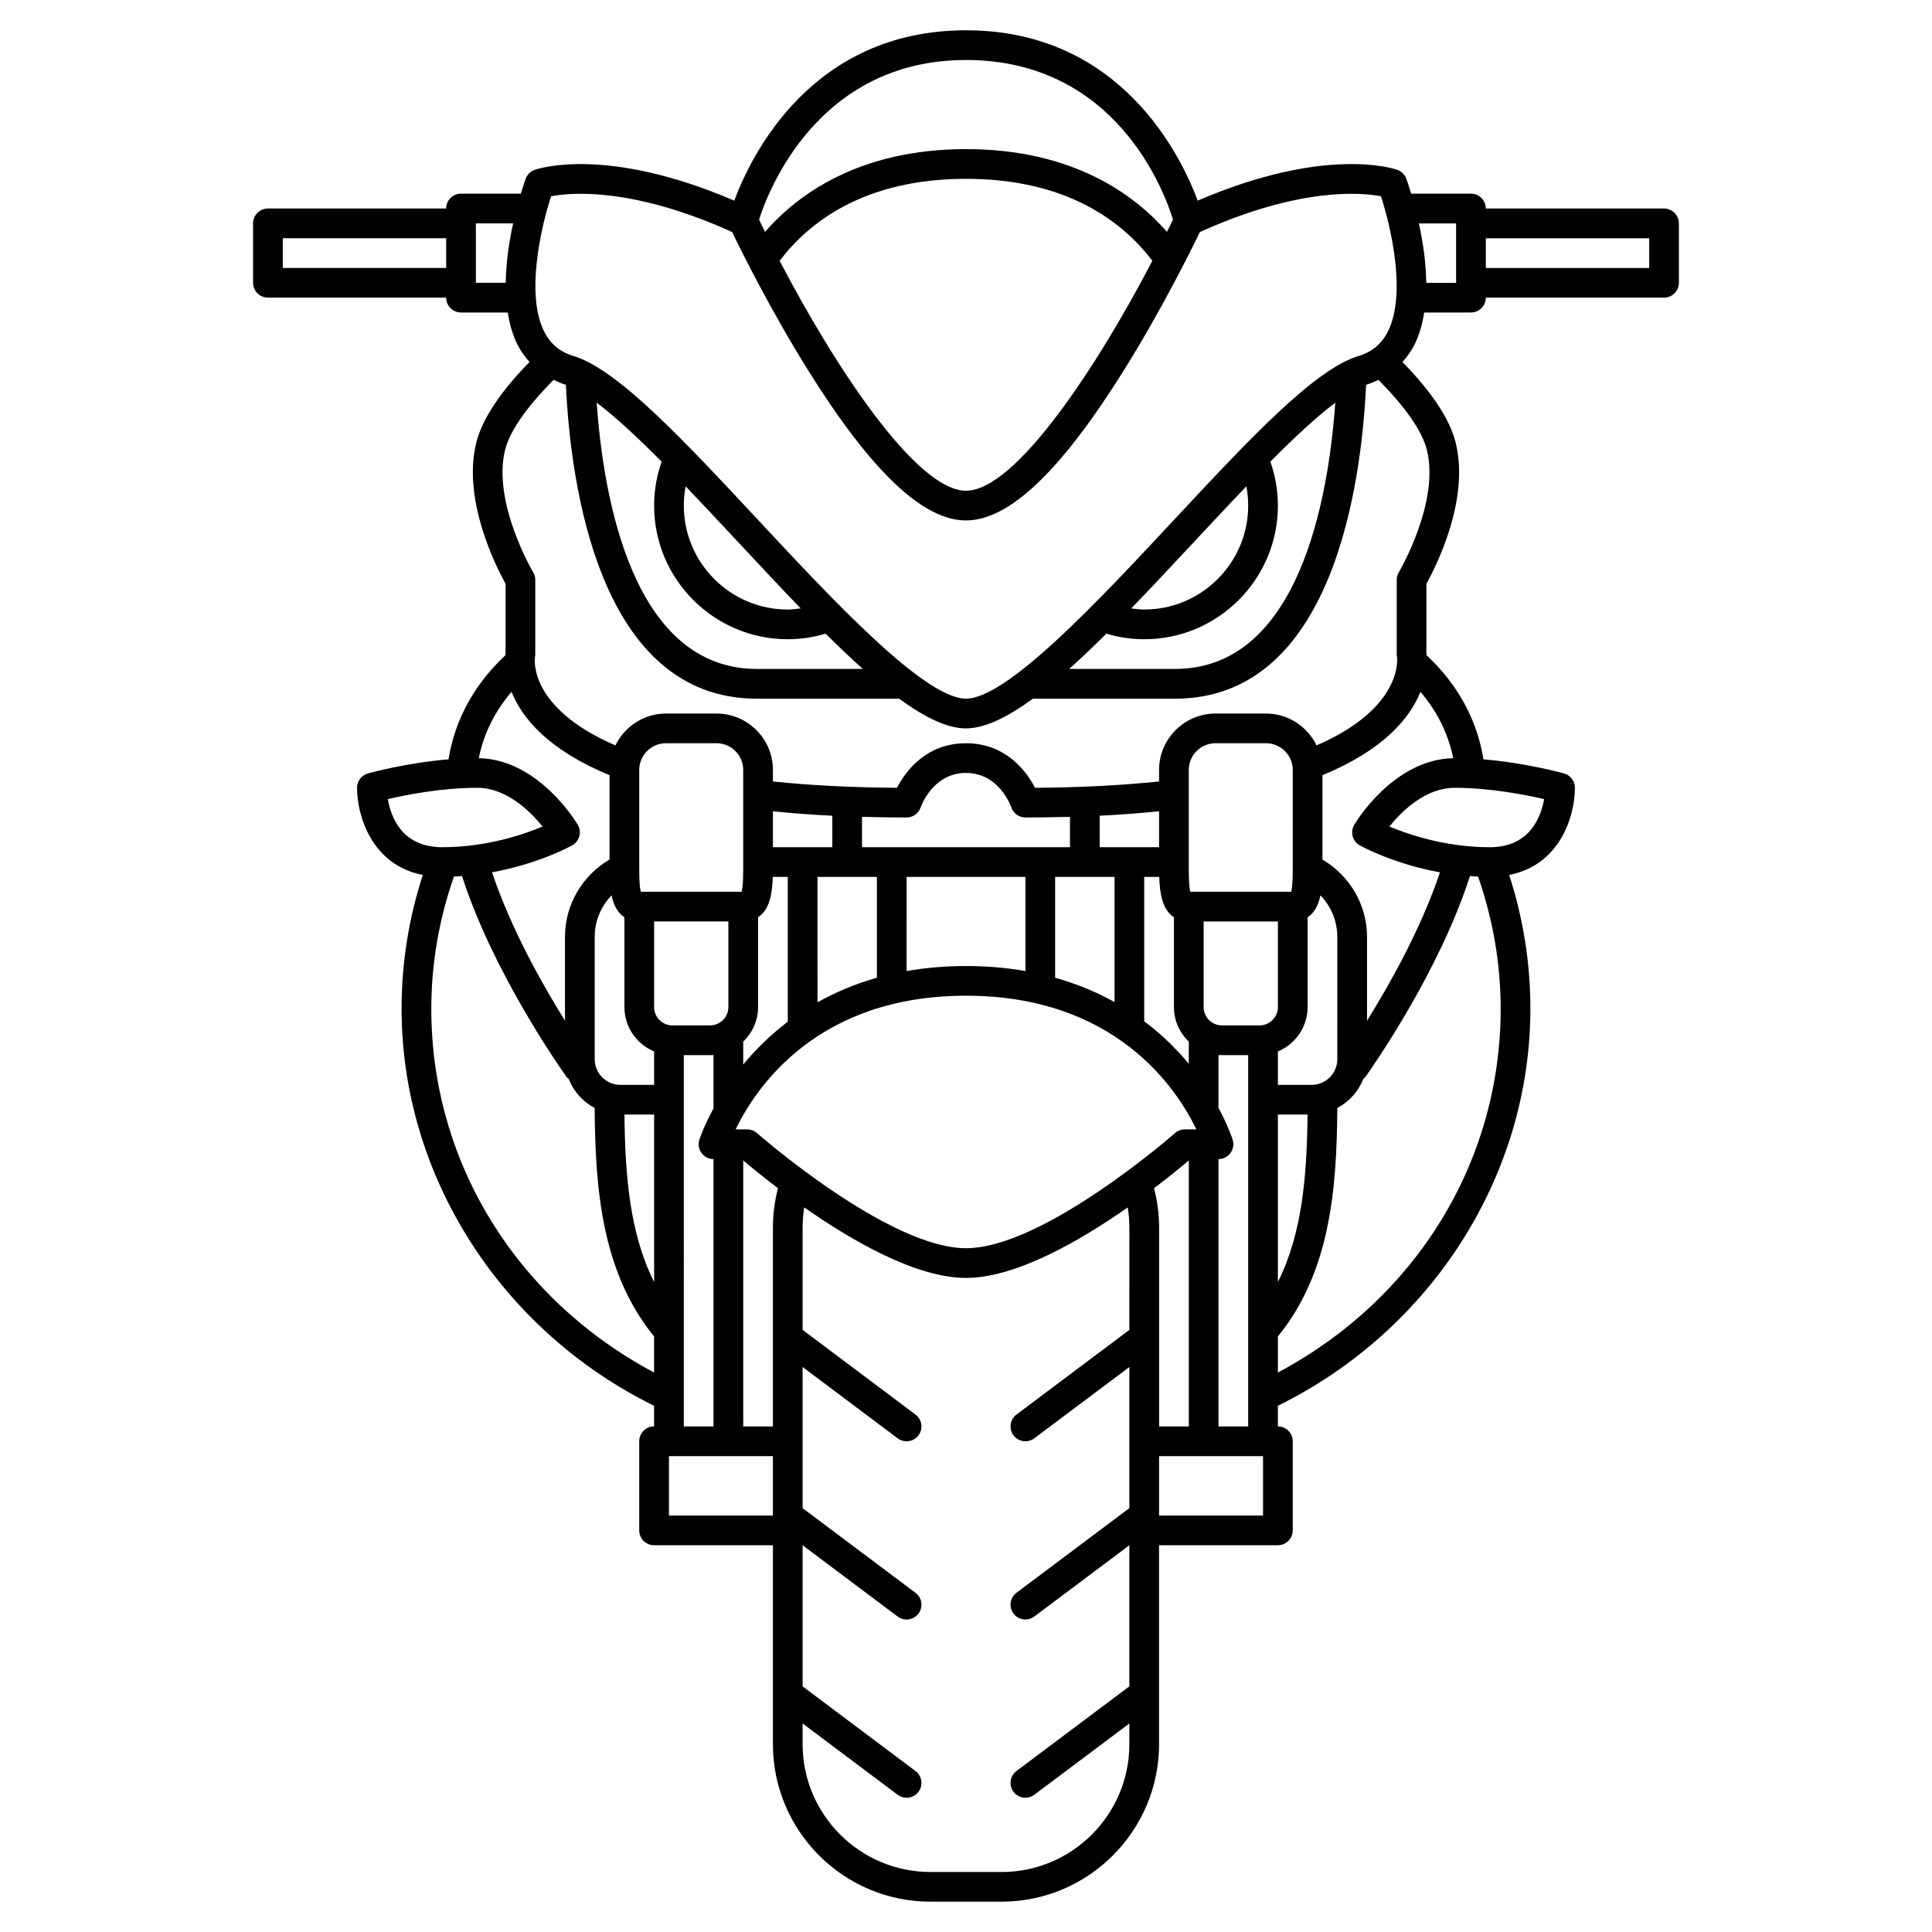<?xml version="1.0" encoding="UTF-8"?>
<!-- Uploaded to: SVG Repo, www.svgrepo.com, Generator: SVG Repo Mixer Tools -->
<svg fill="#000000" width="800px" height="800px" version="1.1" viewBox="144 144 512 512" xmlns="http://www.w3.org/2000/svg">
 <path d="m584.99 199.26h-47.234c0-2.176-1.762-3.938-3.938-3.938h-15.844c-0.676-2.242-1.203-3.719-1.297-3.965-0.402-1.086-1.262-1.945-2.356-2.344-0.781-0.281-18.949-6.461-52.918 8.16-4.5-12.078-20.559-45.145-61.406-45.145-40.844 0-56.91 33.062-61.41 45.145-33.977-14.613-52.145-8.434-52.918-8.156-1.09 0.398-1.953 1.25-2.356 2.344-0.09 0.242-0.617 1.719-1.297 3.965l-15.844-0.004c-2.172 0-3.938 1.758-3.938 3.938h-47.23c-2.172 0-3.938 1.758-3.938 3.938v15.742c0 2.176 1.762 3.938 3.938 3.938h47.23c0 2.176 1.762 3.938 3.938 3.938h12.391c0.473 3.004 1.258 5.891 2.551 8.477 0.879 1.758 1.996 3.254 3.215 4.629-7.789 7.977-12.551 15.16-14.102 21.363-3.805 15.223 5.32 33.051 7.754 37.426v18.344c-0.02 0.156-0.039 0.375-0.059 0.598-8.262 7.723-13.41 17.191-15.059 27.578-11.336 0.949-20.887 3.609-21.371 3.742-1.699 0.484-2.875 2.035-2.875 3.793 0 7.32 3.812 20.449 17.43 23.109-3.723 11.434-5.621 23.344-5.621 35.465 0 44.172 26.203 85.16 66.914 105.21v5.461c-2.172 0-3.938 1.758-3.938 3.938v23.617c0 2.176 1.762 3.938 3.938 3.938h31.488v52.719c0 23.012 18.727 41.742 41.746 41.742h18.836c23.023 0 41.754-18.73 41.754-41.746v-52.719h31.488c2.172 0 3.938-1.758 3.938-3.938v-23.617c0-2.176-1.762-3.938-3.938-3.938v-5.465c40.711-20.051 66.914-61.043 66.914-105.21 0-12.117-1.898-24.027-5.621-35.465 13.613-2.652 17.426-15.781 17.426-23.102 0-1.758-1.172-3.309-2.871-3.789-0.484-0.133-10.039-2.793-21.371-3.742-1.648-10.391-6.797-19.855-15.059-27.578-0.02-0.219-0.039-0.441-0.059-0.598v-18.344c2.438-4.371 11.562-22.203 7.754-37.426-1.551-6.203-6.312-13.387-14.098-21.363 1.219-1.375 2.34-2.867 3.215-4.625 1.289-2.586 2.074-5.477 2.551-8.477l12.387-0.008c2.172 0 3.938-1.758 3.938-3.938h47.23c2.172 0 3.938-1.758 3.938-3.938v-15.742c-0.004-2.18-1.766-3.938-3.938-3.938zm-184.99-39.359c39.742 0 52.57 34.855 54.848 42.27-0.508 1.07-1.043 2.168-1.586 3.273-8.574-9.816-24.871-21.926-53.262-21.926s-44.691 12.109-53.262 21.93c-0.543-1.105-1.07-2.195-1.578-3.258 2.297-7.242 15.48-42.289 54.84-42.289zm49.387 53.211c-14.254 27.379-36.09 60.934-49.387 60.934-13.293 0-35.129-33.555-49.391-60.938 7.84-10.312 22.57-21.719 49.391-21.719 26.824 0 41.551 11.406 49.387 21.723zm-111.37-7.625c2.207 4.57 10.211 20.777 20.266 36.844 16.668 26.641 30.316 39.586 41.715 39.586s25.043-12.945 41.715-39.586c10.047-16.055 18.047-32.25 20.262-36.836 26.656-12.043 42.949-10.453 47.992-9.48 2.66 8.141 6.785 25.91 1.875 35.762-1.656 3.328-4.203 5.473-7.777 6.551-11.742 3.539-29.141 22.203-49.285 43.812-19.539 20.945-43.84 47.008-54.781 47.008s-35.242-26.062-54.773-47.008c-20.148-21.609-37.547-40.27-49.285-43.812-3.574-1.078-6.117-3.215-7.773-6.543-4.902-9.824-0.785-27.609 1.871-35.766 5.074-0.98 21.352-2.566 47.98 9.469zm136.28 67.387c0.316 1.672 0.484 3.375 0.484 5.106 0 15.188-12.359 27.551-27.551 27.551-1.16 0-2.297-0.148-3.441-0.293 5.445-5.625 11.047-11.637 16.734-17.73 4.609-4.938 9.254-9.91 13.773-14.633zm-37.105 39.055c3.246 0.961 6.609 1.477 10.039 1.477 19.531 0 35.426-15.891 35.426-35.426 0-4.008-0.695-7.902-2-11.637 6.309-6.356 12.207-11.867 17.207-15.621-1.785 25.219-9.582 70.555-42.48 70.555h-28.047c3.184-2.844 6.477-5.992 9.855-9.348zm-111.49-39.051c4.523 4.719 9.164 9.695 13.77 14.633 5.684 6.098 11.289 12.098 16.727 17.723-1.137 0.141-2.277 0.301-3.434 0.301-15.191 0-27.551-12.363-27.551-27.551 0-1.734 0.172-3.434 0.488-5.106zm27.062 40.527c3.434 0 6.793-0.512 10.043-1.473 3.375 3.348 6.668 6.5 9.852 9.344h-28.047c-32.828 0-40.68-44.996-42.484-70.559 5.004 3.758 10.898 9.266 17.211 15.625-1.301 3.731-1.996 7.629-1.996 11.637 0 19.535 15.891 35.426 35.422 35.426zm-133.82-98.398v-7.871h43.297v7.871zm51.168 3.934v-15.742h9.867c-1.02 4.652-1.883 10.18-1.953 15.742zm9.453 108.39c2.672 6.719 9.465 15.316 25.969 22.086v22.367c-7.215 4.219-11.809 11.996-11.809 20.445v22.258c-5.977-9.578-14.324-24.367-19.332-39.32 12.434-2.258 20.809-6.902 21.266-7.164 0.922-0.52 1.594-1.391 1.871-2.41 0.277-1.023 0.125-2.109-0.414-3.023-0.422-0.715-10.457-17.355-26.23-17.648 1.281-6.441 4.203-12.328 8.68-17.59zm171.61 194.69v-52.719c0-3.535-0.469-7.023-1.34-10.406 4.195-3.188 7.418-5.848 9.211-7.371v70.496zm-102.34-52.719v52.719h-7.871l-0.004-70.5c1.789 1.523 5.012 4.184 9.207 7.367-0.871 3.391-1.332 6.879-1.332 10.414zm-42.758-88.043c0.492 2.481 1.5 4.602 3.398 5.82v23.793c0 5.301 3.254 9.848 7.871 11.77v8.852h-8.965c-3.742 0-6.781-3.039-6.781-6.781v-32.484c0-4.148 1.68-8.059 4.477-10.969zm11.27 58.105v44.391c-6.531-13.035-7.684-28.391-7.863-44.391zm0-28.488v-22.68h19.68v22.68c0 2.684-2.191 4.871-4.875 4.871h-9.93c-2.688 0-4.875-2.188-4.875-4.871zm27.551 0v-23.793c3.094-1.988 3.766-6.422 3.894-10.695h3.977v38.379c-4.769 3.617-8.66 7.539-11.809 11.352v-6.074c2.418-2.32 3.938-5.562 3.938-9.168zm31.488-34.488v26.727c-5.914 1.664-11.133 3.918-15.742 6.512l-0.004-33.238zm39.359 0v24.945c-4.832-0.84-10.062-1.328-15.742-1.328-5.668 0-10.895 0.492-15.742 1.34l-0.004-24.957zm23.617 0v33.168c-4.559-2.535-9.781-4.773-15.742-6.445l-0.004-26.723zm-94.75 67.895c-0.715-0.633-1.645-0.984-2.602-0.984h-3.059c5.266-10.93 21.484-35.426 61.047-35.426 39.566 0 55.785 24.5 61.051 35.426h-3.059c-0.961 0-1.887 0.352-2.606 0.984-0.344 0.305-34.832 30.504-55.383 30.504-20.555 0-55.043-30.199-55.391-30.504zm111.8-21.371c-2.508-2.699-5.555-5.535-9.184-8.254v-38.27h3.981c0.125 4.269 0.801 8.707 3.894 10.695v23.793c0 3.606 1.52 6.852 3.938 9.172v5.879c-0.832-1-1.691-2.008-2.629-3.016zm6.562-12.035v-22.68h19.68v22.68c0 2.684-2.191 4.871-4.875 4.871h-9.93c-2.688 0-4.875-2.188-4.875-4.871zm19.68 28.488h7.863c-0.184 16-1.34 31.355-7.863 44.391zm15.742-14.652c0 3.742-3.039 6.781-6.777 6.781h-8.965v-8.848c4.617-1.922 7.871-6.469 7.871-11.77v-23.793c1.898-1.219 2.902-3.34 3.398-5.82 2.793 2.914 4.477 6.816 4.477 10.969zm-11.809-51.465c0 2.332 0 5.727-0.426 7.078h-26.703c-0.422-1.352-0.422-4.75-0.422-7.078v-25.207c0-3.902 3.176-7.078 7.078-7.078h13.395c3.902 0 7.078 3.176 7.078 7.078zm-35.422-4.731h-15.742v-8.344c5.516-0.27 10.742-0.672 15.742-1.176zm-23.617 0h-55.105v-8.047c3.848 0.105 7.762 0.172 11.809 0.172 1.676 0 3.18-1.082 3.727-2.672 0.129-0.367 3.266-9.133 12.02-9.133s11.891 8.766 12.008 9.117c0.539 1.605 2.039 2.688 3.734 2.688 4.043 0 7.961-0.066 11.809-0.172zm-62.977 0h-15.742v-9.516c5 0.504 10.227 0.91 15.742 1.176zm-23.617 4.731c0 2.332 0 5.727-0.426 7.078h-26.703c-0.422-1.355-0.422-4.75-0.422-7.078v-25.207c0-3.902 3.176-7.078 7.078-7.078h13.395c3.902 0 7.078 3.176 7.078 7.078zm-94.176-17.477c4.773-1.113 14.281-3 23.688-3 7.727 0 14.004 6.172 17.316 10.266-5.184 2.184-14.945 5.481-26.621 5.481-10.703 0-13.598-8.109-14.383-12.746zm11.52 55.574c0-12.008 2.062-23.77 5.988-35.035 0.73-0.031 1.449-0.082 2.16-0.137 8.117 25.277 25.691 50.422 27.738 53.289 0.145 0.203 0.371 0.301 0.543 0.469 1.277 3.328 3.734 6.039 6.859 7.691 0.164 21.391 1.836 43.453 15.75 60.555v9.555c-36.555-19.461-59.039-55.832-59.039-96.387zm66.914 12.273h7.871v13.996c0 0.035 0.02 0.062 0.02 0.098-2.641 4.856-3.742 8.238-3.781 8.359-0.371 1.191-0.148 2.492 0.594 3.5 0.742 1.012 1.922 1.602 3.168 1.602v70.848h-7.871zm-3.938 122.02v-15.742h27.551v15.742zm88.141 94.461h-18.836c-18.68 0-33.879-15.191-33.879-33.875v-5.484l25.191 18.895c0.707 0.531 1.539 0.789 2.359 0.789 1.195 0 2.379-0.543 3.152-1.574 1.309-1.734 0.953-4.203-0.789-5.508l-29.914-22.434v-37.398l25.191 18.895c0.707 0.531 1.539 0.789 2.359 0.789 1.195 0 2.379-0.543 3.152-1.574 1.309-1.734 0.953-4.203-0.789-5.508l-29.914-22.434v-37.402l25.191 18.895c0.707 0.531 1.539 0.789 2.359 0.789 1.195 0 2.379-0.543 3.152-1.574 1.309-1.734 0.953-4.203-0.789-5.508l-29.914-22.441v-27.137c0-1.793 0.148-3.574 0.426-5.328 12.645 8.859 29.652 18.691 42.871 18.691s30.219-9.832 42.863-18.684c0.277 1.75 0.434 3.531 0.434 5.324l-0.004 27.133-29.914 22.434c-1.738 1.305-2.09 3.769-0.789 5.508 0.77 1.035 1.957 1.574 3.152 1.574 0.82 0 1.648-0.254 2.359-0.789l25.191-18.887v37.391l-29.914 22.434c-1.738 1.305-2.09 3.769-0.789 5.508 0.77 1.035 1.957 1.574 3.152 1.574 0.82 0 1.648-0.254 2.359-0.789l25.191-18.883v37.391l-29.914 22.434c-1.738 1.305-2.09 3.769-0.789 5.508 0.77 1.035 1.957 1.574 3.152 1.574 0.82 0 1.648-0.254 2.359-0.789l25.191-18.887v5.488c0 18.68-15.195 33.871-33.875 33.871zm69.301-94.461h-27.551v-15.742h27.551zm-11.809-23.617v-70.848c1.246 0 2.426-0.59 3.168-1.598 0.742-1.008 0.965-2.305 0.594-3.5-0.082-0.258-1.164-3.648-3.762-8.484v-13.973h7.871v98.398zm15.746-14.289v-9.555c13.914-17.102 15.586-39.164 15.75-60.555 3.125-1.652 5.586-4.359 6.859-7.691 0.172-0.168 0.398-0.266 0.543-0.469 2.043-2.871 19.621-28.012 27.738-53.289 0.715 0.051 1.43 0.105 2.16 0.137 3.926 11.266 5.988 23.027 5.988 35.035 0 40.555-22.484 76.926-59.039 96.387zm56.176-139.21c-11.629 0-21.426-3.305-26.629-5.492 3.301-4.094 9.555-10.254 17.324-10.254 9.375 0 18.891 1.887 23.676 3-0.789 4.578-3.703 12.746-14.371 12.746zm-9.719-23.59c-15.773 0.297-25.809 16.934-26.23 17.648-0.539 0.91-0.688 2-0.414 3.023s0.945 1.891 1.871 2.41c0.457 0.262 8.832 4.902 21.266 7.164-5.012 14.953-13.359 29.746-19.332 39.32v-22.258c0-8.434-4.598-16.223-11.809-20.445v-22.371c16.5-6.769 23.293-15.367 25.965-22.086 4.481 5.262 7.402 11.148 8.684 17.594zm-14.41-49.281c-0.367 0.613-0.559 1.309-0.559 2.023v19.68c0 0.254 0.023 0.52 0.078 0.77 0.027 0.137 1.871 13.352-21.309 23.414-2.434-4.973-7.5-8.441-13.398-8.441h-13.395c-8.246 0-14.953 6.707-14.953 14.949v3.051c-9.926 1.027-20.918 1.605-32.879 1.672-2.172-4.199-7.59-11.801-18.289-11.801-10.703 0-16.117 7.602-18.289 11.801-11.973-0.066-22.965-0.645-32.879-1.668v-3.055c0-8.242-6.707-14.949-14.949-14.949h-13.395c-5.902 0-10.969 3.469-13.398 8.445-23.156-10.027-21.391-22.91-21.309-23.418 0.051-0.25 0.074-0.516 0.074-0.77v-19.68c0-0.711-0.191-1.41-0.559-2.023-0.109-0.184-10.914-18.5-7.43-32.449 1.238-4.957 5.691-11.344 12.848-18.535 0.949 0.441 1.898 0.891 2.949 1.203 0.098 0.027 0.207 0.086 0.309 0.117 1.23 26.402 8.762 83.172 50.641 83.172h37.672c6.691 4.894 12.703 7.871 17.715 7.871 5.016 0 11.023-2.977 17.715-7.871h37.672c42.02 0 49.441-57.32 50.645-83.168 0.098-0.031 0.207-0.09 0.309-0.117 1.051-0.32 2-0.762 2.949-1.203 7.156 7.188 11.605 13.574 12.848 18.535 3.484 13.945-7.324 32.258-7.434 32.445zm7.273-76.699c-0.07-5.566-0.934-11.09-1.957-15.742h9.867v15.742zm59.078-3.934h-43.297v-7.871h43.297z"/>
</svg>